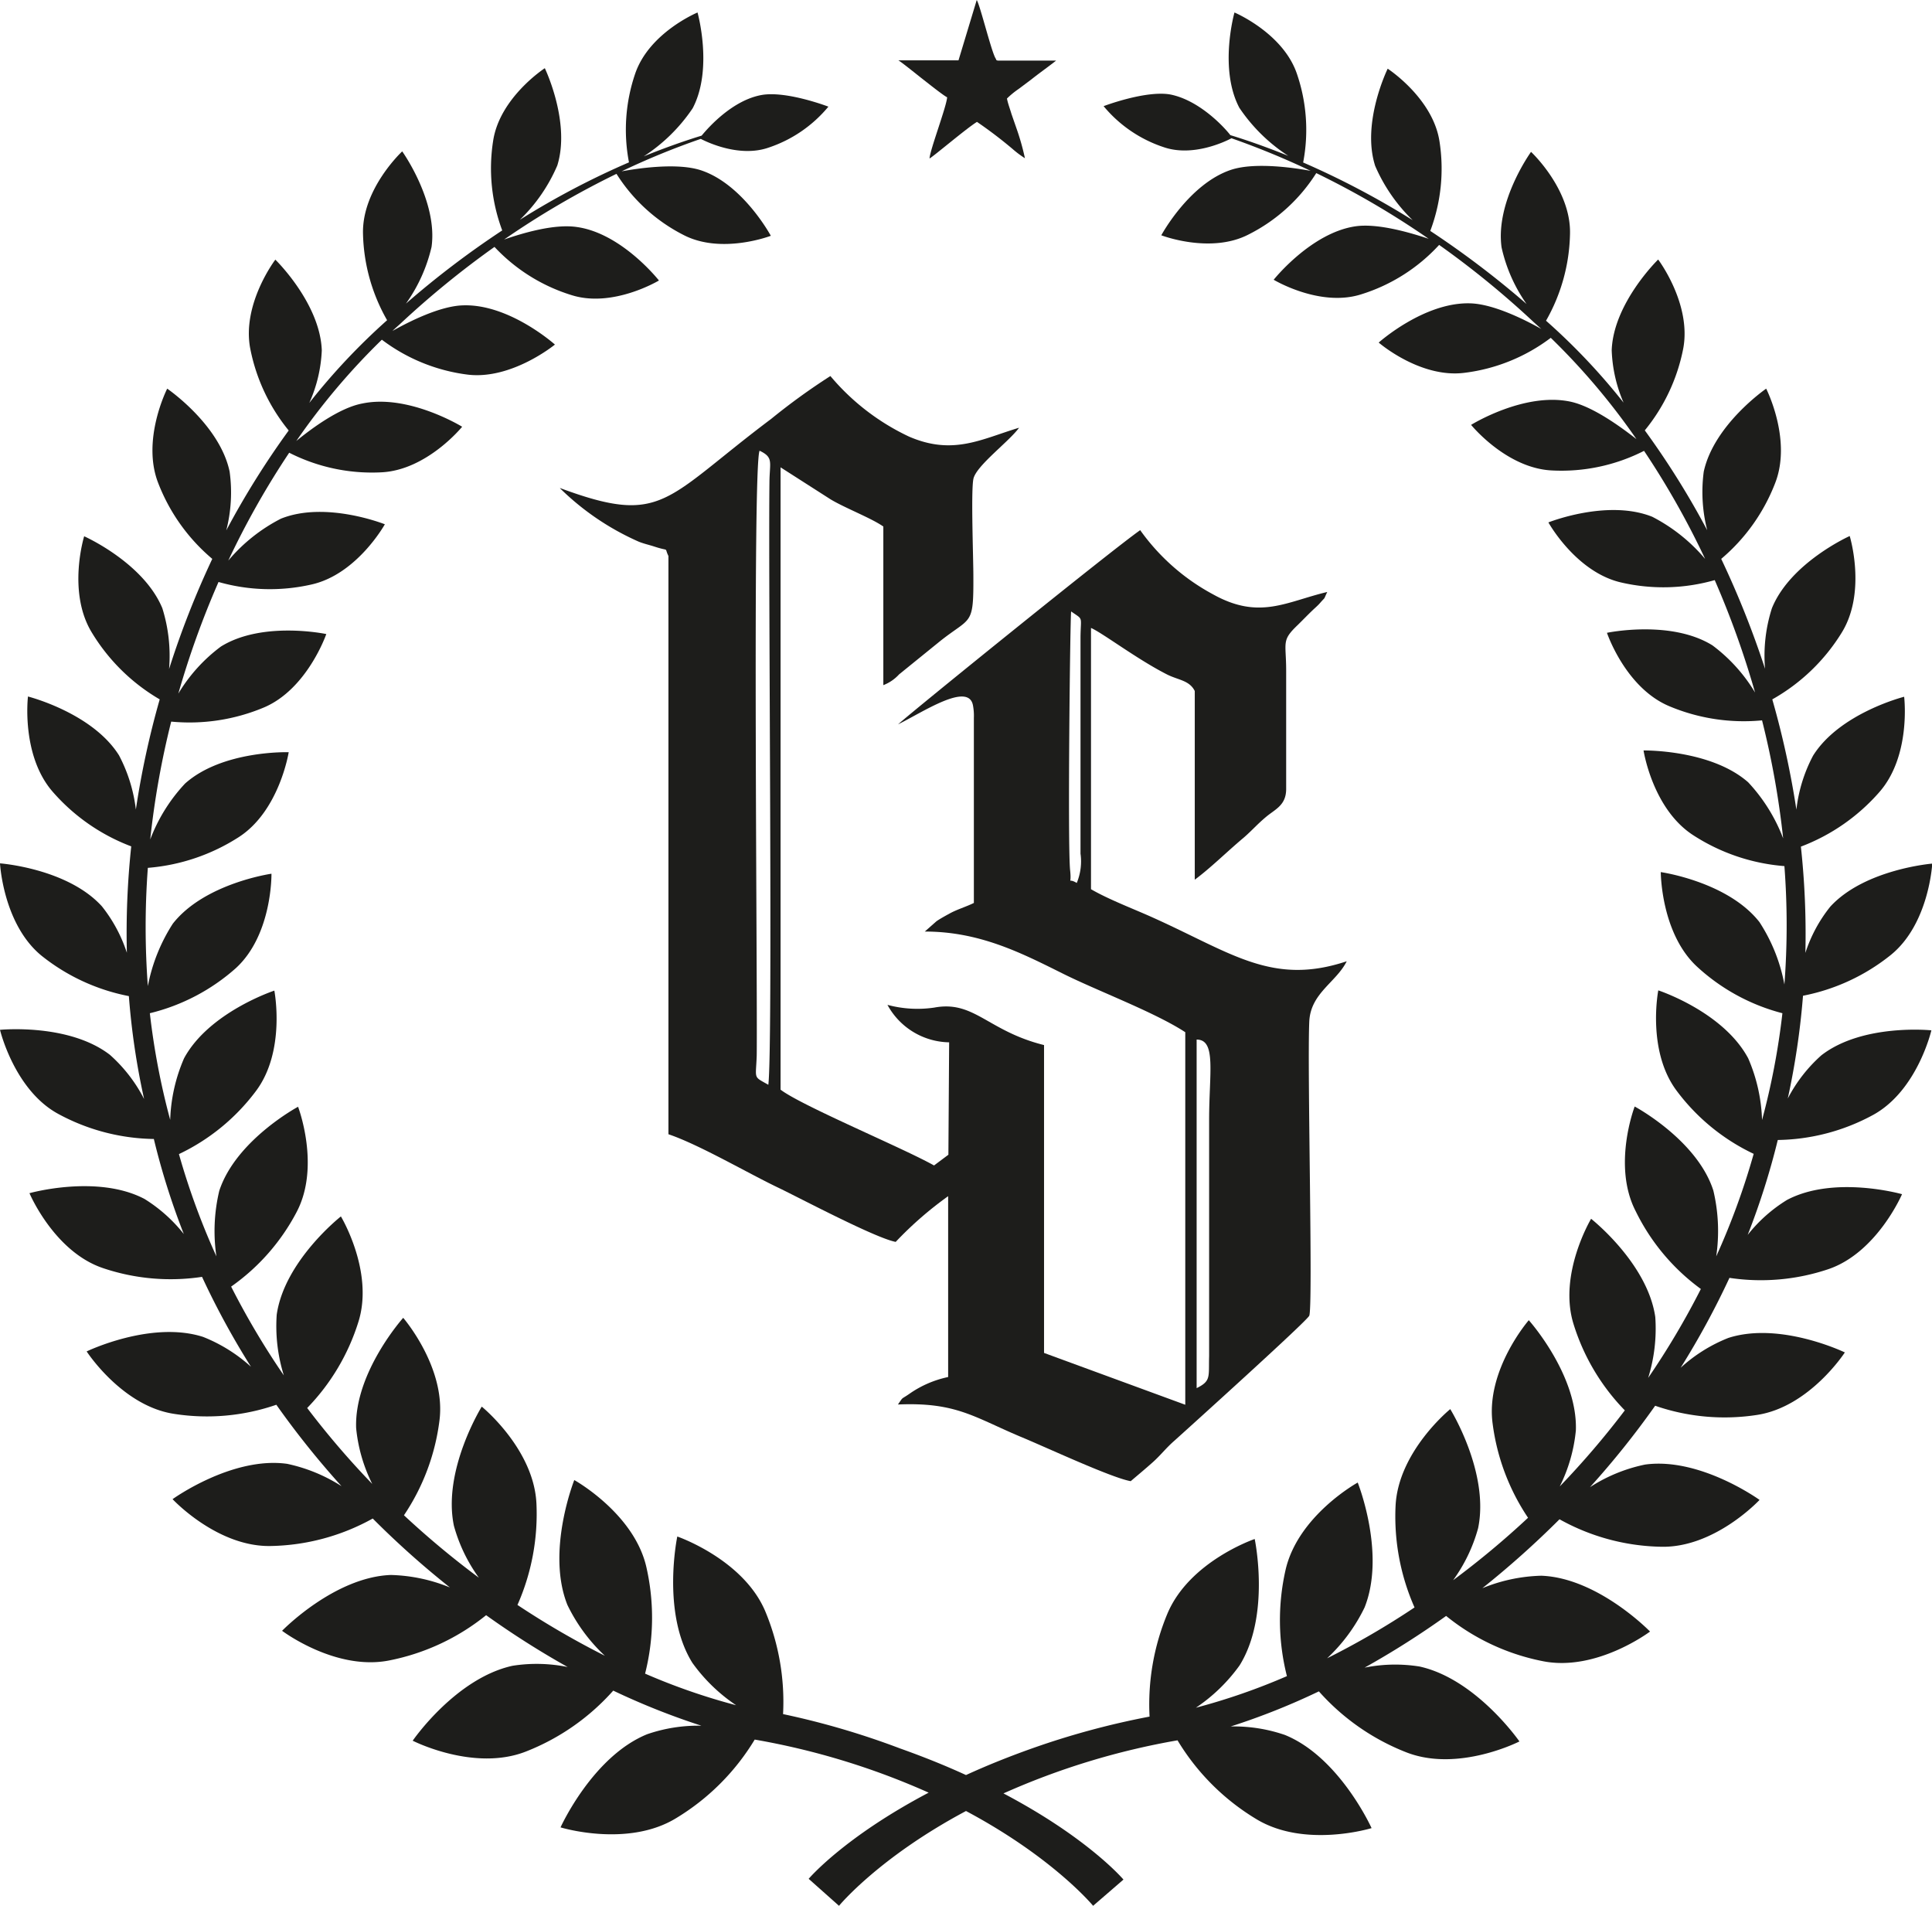 <svg xmlns="http://www.w3.org/2000/svg" viewBox="0 0 154.72 152.6"><defs><style>.cls-1,.cls-2{fill:#1d1d1b;}.cls-2{fill-rule:evenodd;}</style></defs><g id="Warstwa_2" data-name="Warstwa 2"><g id="Warstwa_1-2" data-name="Warstwa 1"><path class="cls-1" d="M87.54,152.6s-3.18-3.86-10.18-7.59c-7,3.73-10.17,7.59-10.17,7.59l-2.43-2.16s2.79-3.31,9.61-6.9a58.72,58.72,0,0,0-13.93-4.25,18.55,18.55,0,0,1-6.29,6.29c-3.9,2.39-9.26.74-9.26.74s2.56-5.68,6.94-7.46a12.55,12.55,0,0,1,4.34-.68,57.57,57.57,0,0,1-7.06-2.81,18.25,18.25,0,0,1-7,4.88c-4.17,1.63-9.06-.87-9.06-.87s3.43-5,8-6a12.44,12.44,0,0,1,4.41.1,70,70,0,0,1-6.53-4.15,17.83,17.83,0,0,1-7.74,3.62c-4.31.87-8.6-2.37-8.6-2.37s4.17-4.3,8.71-4.47a13.33,13.33,0,0,1,4.73,1,71.12,71.12,0,0,1-6.18-5.52,17.42,17.42,0,0,1-8.13,2.2c-4.31.11-7.9-3.75-7.9-3.75s4.76-3.44,9.17-2.83A13.09,13.09,0,0,1,27.35,119a69.31,69.31,0,0,1-5.22-6.52,17,17,0,0,1-8.19.73c-4.17-.63-7-5-7-5s5.18-2.5,9.33-1.16a12.6,12.6,0,0,1,3.83,2.39,64,64,0,0,1-3.92-7.2,16.93,16.93,0,0,1-7.93-.7c-3.92-1.32-5.89-6-5.89-6s5.42-1.53,9.21.46a12.24,12.24,0,0,1,3.15,2.81,58.08,58.08,0,0,1-2.4-7.61,16.53,16.53,0,0,1-7.64-2C1.15,87.3,0,82.46,0,82.46s5.49-.55,8.8,2A12.14,12.14,0,0,1,11.54,88a58.74,58.74,0,0,1-1.22-8.24,16.09,16.09,0,0,1-7-3.24C.25,74,0,69.13,0,69.13s5.4.4,8.16,3.44a11.86,11.86,0,0,1,2,3.72,65.27,65.27,0,0,1,.35-8.52,15.69,15.69,0,0,1-6.27-4.35c-2.57-2.92-2-7.65-2-7.65s5.15,1.3,7.29,4.71a12.42,12.42,0,0,1,1.35,4.34A69.41,69.41,0,0,1,12.79,56a15.45,15.45,0,0,1-5.43-5.34c-2-3.26-.62-7.72-.62-7.72S11.49,45.05,13,48.7a12.76,12.76,0,0,1,.54,4.87A71.4,71.4,0,0,1,17,44.75a15,15,0,0,1-4.33-6.07c-1.36-3.48.72-7.56.72-7.56s4.21,2.87,5,6.65a12.21,12.21,0,0,1-.27,4.7,67.4,67.4,0,0,1,5-8,14.85,14.85,0,0,1-3.07-6.51c-.72-3.6,2-7.17,2-7.17s3.58,3.48,3.72,7.26a11.39,11.39,0,0,1-1,4.21A51.57,51.57,0,0,1,31,25.64a14.57,14.57,0,0,1-1.93-6.94c-.08-3.59,3.14-6.58,3.14-6.58s2.86,4,2.35,7.65a12.78,12.78,0,0,1-2.05,4.54,72.56,72.56,0,0,1,7.71-5.86,14.16,14.16,0,0,1-.73-7.16c.52-3.48,4.14-5.83,4.14-5.83s2.08,4.32,1,7.79a13.33,13.33,0,0,1-3,4.35A64.45,64.45,0,0,1,50.37,13a13.87,13.87,0,0,1,.5-7.11C52,2.6,55.86,1,55.86,1s1.27,4.52-.39,7.67a13.67,13.67,0,0,1-3.92,3.85c1.83-.74,3.4-1.28,4.64-1.66.56-.68,2.5-2.86,4.84-3.26,2-.33,5.31.94,5.31.94a10.55,10.55,0,0,1-4.82,3.29c-2.32.79-4.9-.45-5.4-.71a60.29,60.29,0,0,0-6.34,2.6c1.19-.22,4.4-.72,6.34-.09,3.38,1.11,5.61,5.25,5.61,5.25s-3.95,1.52-7-.07a13.68,13.68,0,0,1-5.36-4.89,68.75,68.75,0,0,0-9,5.26c1.41-.49,4-1.28,5.84-1,3.6.51,6.56,4.28,6.56,4.28s-3.69,2.22-7,1.17a14.16,14.16,0,0,1-6.17-3.86,73.06,73.06,0,0,0-7.58,6.19c-.2.18-.4.35-.59.54,1.33-.75,3.81-2,5.65-2.05,3.71-.13,7.36,3.14,7.36,3.14S41,30.41,37.48,30a14.36,14.36,0,0,1-6.9-2.8,54.24,54.24,0,0,0-6.85,8.11c1.22-1,3.46-2.66,5.28-3,3.71-.78,8,1.86,8,1.86s-2.82,3.48-6.48,3.65a14.63,14.63,0,0,1-7.37-1.57,66.69,66.69,0,0,0-4.88,8.64,13.6,13.6,0,0,1,4.22-3.36c3.59-1.44,8.32.45,8.32.45s-2.22,4-5.87,4.82a15,15,0,0,1-7.45-.2,70.72,70.72,0,0,0-3.22,8.94,13.07,13.07,0,0,1,3.41-3.77c3.35-2.08,8.44-1,8.44-1s-1.52,4.41-5,5.88a15.39,15.39,0,0,1-7.42,1.13,68.51,68.51,0,0,0-1.68,9.44,13.54,13.54,0,0,1,2.79-4.48c3-2.68,8.3-2.51,8.3-2.51s-.74,4.7-4,6.8a15.79,15.79,0,0,1-7.28,2.46,63.71,63.71,0,0,0,0,9.47,14.09,14.09,0,0,1,2-5c2.54-3.24,7.9-4,7.9-4s.08,4.86-2.84,7.55A16.06,16.06,0,0,1,12,81.13a58.13,58.13,0,0,0,1.63,8.54,13.4,13.4,0,0,1,1.11-4.93c2-3.7,7.23-5.42,7.23-5.42s.95,4.87-1.51,8.09a16.57,16.57,0,0,1-6.13,5,57.92,57.92,0,0,0,3,8.19,13.88,13.88,0,0,1,.23-5.25c1.33-4.06,6.31-6.73,6.31-6.73s1.81,4.73-.1,8.4a16.87,16.87,0,0,1-5.26,6,63.07,63.07,0,0,0,4.22,7.11,13.22,13.22,0,0,1-.57-4.86c.62-4.32,5.14-7.87,5.14-7.87s2.67,4.42,1.4,8.45a17.25,17.25,0,0,1-4.1,6.89,67.76,67.76,0,0,0,5.21,6.08,12.72,12.72,0,0,1-1.29-4.48c-.15-4.45,3.77-8.82,3.77-8.82s3.46,4,2.9,8.25a17.48,17.48,0,0,1-2.84,7.56,70.67,70.67,0,0,0,6,5,12.93,12.93,0,0,1-2-4.16c-.93-4.45,2.23-9.54,2.23-9.54s4.18,3.39,4.38,7.77a18,18,0,0,1-1.52,8.11,67.65,67.65,0,0,0,7,4.07,13.75,13.75,0,0,1-3-4.07c-1.72-4.3.55-10,.55-10s4.81,2.67,5.78,7a18.23,18.23,0,0,1-.11,8.5,50.59,50.59,0,0,0,7.29,2.53,13.67,13.67,0,0,1-3.5-3.39c-2.5-4-1.21-10.12-1.21-10.12s5.29,1.82,7.05,6a18.85,18.85,0,0,1,1.42,8.22A63.73,63.73,0,0,1,72.08,140c1.94.69,3.69,1.4,5.28,2.13,1.59-.73,3.34-1.44,5.28-2.13a64.07,64.07,0,0,1,9.42-2.55,18.85,18.85,0,0,1,1.42-8.22c1.76-4.22,7-6,7-6s1.29,6.1-1.21,10.12a13.67,13.67,0,0,1-3.5,3.39,51,51,0,0,0,7.29-2.53,18.23,18.23,0,0,1-.11-8.5c1-4.37,5.78-7,5.78-7s2.27,5.68.55,10a13.75,13.75,0,0,1-3,4.07,64.22,64.22,0,0,0,7-4.07,18,18,0,0,1-1.52-8.11c.2-4.38,4.38-7.77,4.38-7.77s3.16,5.09,2.23,9.54a12.87,12.87,0,0,1-2,4.16,69.14,69.14,0,0,0,6-5,17.53,17.53,0,0,1-2.84-7.57c-.56-4.27,2.9-8.25,2.9-8.25s3.92,4.37,3.77,8.82a12.77,12.77,0,0,1-1.29,4.49,67.9,67.9,0,0,0,5.21-6.09,17.17,17.17,0,0,1-4.1-6.89c-1.26-4,1.4-8.45,1.4-8.45s4.52,3.55,5.14,7.87a13.27,13.27,0,0,1-.57,4.87,63.21,63.21,0,0,0,4.22-7.12A16.87,16.87,0,0,1,131,97c-1.91-3.67-.09-8.4-.09-8.4s5,2.67,6.3,6.73a14,14,0,0,1,.23,5.27,58.18,58.18,0,0,0,3-8.21,16.51,16.51,0,0,1-6.13-5c-2.46-3.22-1.51-8.09-1.51-8.09S138,81,140,84.74a13.45,13.45,0,0,1,1.11,4.94,58,58,0,0,0,1.63-8.55,16,16,0,0,1-6.86-3.75C133,74.69,133,69.83,133,69.83s5.36.76,7.9,4a13.71,13.71,0,0,1,2,5,62.51,62.51,0,0,0,0-9.48,15.67,15.67,0,0,1-7.28-2.46c-3.28-2.1-4-6.8-4-6.8S137,60,140,62.64a13.71,13.71,0,0,1,2.8,4.49,68.39,68.39,0,0,0-1.69-9.45,15.39,15.39,0,0,1-7.42-1.13c-3.52-1.47-5-5.88-5-5.88s5.09-1.07,8.44,1a13.14,13.14,0,0,1,3.42,3.78,71.91,71.91,0,0,0-3.23-9,15,15,0,0,1-7.45.2c-3.65-.81-5.87-4.82-5.87-4.82s4.73-1.89,8.32-.45a13.82,13.82,0,0,1,4.23,3.37,66.2,66.2,0,0,0-4.89-8.65,14.57,14.57,0,0,1-7.37,1.57c-3.66-.17-6.48-3.65-6.48-3.65s4.24-2.64,7.95-1.86c1.82.39,4.07,2.05,5.29,3a54.29,54.29,0,0,0-6.86-8.11,14.36,14.36,0,0,1-6.9,2.8c-3.56.46-6.88-2.42-6.88-2.42s3.65-3.27,7.36-3.14c1.84.06,4.33,1.3,5.66,2.05l-.6-.54a72,72,0,0,0-7.58-6.19A14.17,14.17,0,0,1,109,23.57C105.68,24.62,102,22.4,102,22.4s3-3.77,6.56-4.28c1.8-.26,4.44.53,5.85,1a67.69,67.69,0,0,0-9-5.26A13.67,13.67,0,0,1,100,18.77c-3.06,1.59-7,.07-7,.07s2.23-4.14,5.61-5.25c1.94-.63,5.16-.13,6.35.09a65,65,0,0,0-6.34-2.61c-.5.27-3.09,1.51-5.41.72A10.55,10.55,0,0,1,88.38,8.5s3.33-1.27,5.31-.94C96,8,98,10.13,98.53,10.82c1.24.38,2.81.92,4.64,1.66a13.67,13.67,0,0,1-3.92-3.85C97.59,5.48,98.86,1,98.86,1s3.89,1.64,5,4.91a13.83,13.83,0,0,1,.5,7.1,66.73,66.73,0,0,1,8.77,4.62,13.52,13.52,0,0,1-3-4.34c-1.12-3.47,1-7.79,1-7.79s3.62,2.35,4.15,5.83a14.12,14.12,0,0,1-.74,7.16,73.76,73.76,0,0,1,7.71,5.85,12.64,12.64,0,0,1-2-4.53c-.51-3.68,2.36-7.65,2.36-7.65s3.22,3,3.12,6.58a14.56,14.56,0,0,1-1.92,6.94,50.72,50.72,0,0,1,6.21,6.56,11.52,11.52,0,0,1-.95-4.2c.14-3.78,3.72-7.26,3.72-7.26s2.7,3.57,2,7.17a14.8,14.8,0,0,1-3.07,6.51,66.47,66.47,0,0,1,5,8,12.37,12.37,0,0,1-.28-4.69c.82-3.78,5-6.65,5-6.65s2.08,4.08.72,7.56a15,15,0,0,1-4.32,6.07,74.34,74.34,0,0,1,3.51,8.8,12.46,12.46,0,0,1,.55-4.85c1.48-3.65,6.23-5.78,6.23-5.78s1.37,4.46-.63,7.72A15.38,15.38,0,0,1,141.93,56a71,71,0,0,1,1.93,8.83,12.09,12.09,0,0,1,1.34-4.33c2.14-3.41,7.29-4.71,7.29-4.71s.58,4.73-2,7.65a15.74,15.74,0,0,1-6.27,4.35,65,65,0,0,1,.36,8.51,11.59,11.59,0,0,1,2-3.71c2.76-3,8.16-3.44,8.16-3.44s-.25,4.86-3.35,7.34a16.12,16.12,0,0,1-7,3.24,61.45,61.45,0,0,1-1.22,8.23,12.07,12.07,0,0,1,2.69-3.46c3.31-2.57,8.81-2,8.81-2s-1.12,4.84-4.68,6.78a16.44,16.44,0,0,1-7.62,2,59.52,59.52,0,0,1-2.41,7.6,12,12,0,0,1,3.15-2.8c3.79-2,9.21-.46,9.21-.46s-2,4.67-5.89,6a16.93,16.93,0,0,1-7.93.7,65.59,65.59,0,0,1-3.91,7.2,12.44,12.44,0,0,1,3.82-2.39c4.15-1.34,9.33,1.16,9.33,1.16s-2.81,4.34-7,5a17,17,0,0,1-8.19-.73,69.31,69.31,0,0,1-5.22,6.52,12.89,12.89,0,0,1,4.41-1.81c4.41-.61,9.17,2.83,9.17,2.83s-3.59,3.86-7.9,3.75a17.33,17.33,0,0,1-8.12-2.2,74.18,74.18,0,0,1-6.18,5.52,13.28,13.28,0,0,1,4.72-1c4.54.17,8.71,4.47,8.71,4.47s-4.29,3.24-8.6,2.37a17.71,17.71,0,0,1-7.73-3.62,69.09,69.09,0,0,1-6.53,4.14,12.38,12.38,0,0,1,4.4-.09c4.54,1,8,6,8,6s-4.89,2.5-9.06.87a18.25,18.25,0,0,1-7-4.88,55.42,55.42,0,0,1-7.06,2.81,12.55,12.55,0,0,1,4.34.68c4.38,1.78,6.94,7.46,6.94,7.46s-5.36,1.65-9.26-.74a18.49,18.49,0,0,1-6.28-6.29,58.81,58.81,0,0,0-13.94,4.25c6.82,3.59,9.61,6.9,9.61,6.9Z"/><path class="cls-2" d="M44.85,39.1a21.14,21.14,0,0,0,6.32,4.28c.47.18.75.23,1.22.38,1.3.43.77,0,1.14.76v46.3C56,91.65,60,94,62.39,95.13c1.74.84,7.71,4,9.34,4.31a28.86,28.86,0,0,1,4.2-3.66v14.48a8.43,8.43,0,0,0-3.14,1.37c-.67.46-.42.17-.88.83,4.63-.2,6.08,1,9.77,2.56,2,.82,7.29,3.3,8.87,3.58.62-.53,1.12-.94,1.76-1.51s1.07-1.15,1.75-1.74c1-.9,10.62-9.58,10.79-10,.31-.82-.17-19.79,0-23.54.1-2.29,2.15-3.14,3-4.84-6,2-9.25-.69-15.64-3.55-1.45-.65-3.45-1.41-4.84-2.22V50.28c.91.39,3.72,2.53,6.12,3.74.89.44,1.77.46,2.19,1.31V70.44c1.34-1,2.56-2.23,3.91-3.36.65-.56,1.08-1.07,1.81-1.68s1.6-.92,1.6-2.23V53.71c0-2.3-.4-2.4.91-3.65.48-.47.74-.75,1.22-1.21.19-.18.39-.35.55-.53.55-.63.26-.19.61-.92-3.28.78-5.42,2.25-9.11.21a17.07,17.07,0,0,1-5.87-5.16C89.09,44,73.26,56.8,71.92,58c1.94-.95,5.65-3.45,6-1.51a4.48,4.48,0,0,1,.07,1l0,14.81c-.62.31-1.42.54-2,.88-.25.13-.83.46-1,.59l-.93.82c4.35,0,7.65,1.67,11,3.34,2.77,1.39,7.38,3.1,9.86,4.72l0,29.83-11.31-4.15,0-24.65c-4.53-1.13-5.58-3.6-8.8-3a9.23,9.23,0,0,1-3.74-.22,5.73,5.73,0,0,0,4.94,3l-.06,9-1.15.86c-2.44-1.38-10.63-4.79-12.29-6.07l0-49.83,4,2.56c1.14.69,3.28,1.51,4.23,2.18v12.7A3.31,3.31,0,0,0,72,54l3.27-2.65c2.51-2,2.7-1.18,2.68-5.22,0-1.47-.2-6.72,0-7.77s2.86-3,3.66-4.11c-3,.9-5.27,2.24-8.81.71a18.47,18.47,0,0,1-6.3-4.85,51.63,51.63,0,0,0-4.74,3.43c-8.59,6.45-8.65,8.6-16.91,5.54M86.23,70.7c-.8-.48-.39.31-.53-1-.21-1.87,0-20.36.08-20.74,1,.7.77.33.75,2.05l0,14.34c0,1,0,2,0,3A4.51,4.51,0,0,1,86.23,70.7ZM61.53,86.86c-1.23-.7-1-.4-.93-2.32.07-5.61-.35-47.23.23-48.45,1.13.54.81.9.79,2.48C61.52,46.74,61.9,83.92,61.53,86.86Zm34.3,24.29,0-27.91c1.59,0,1,2.66,1,6.42V104.8c0,1.26,0,2.53,0,3.79C96.78,110.26,97,110.57,95.83,111.15Z"/><path class="cls-2" d="M76.76,4.83c-1.46,0-3.25,0-4.82,0,.23.12,1.6,1.23,1.91,1.47s1.71,1.36,2,1.49c-.06.78-1.38,4.23-1.41,4.9.31-.16,3-2.45,3.8-2.93a35.26,35.26,0,0,1,2.84,2.16,8.07,8.07,0,0,0,1,.75,19.62,19.62,0,0,0-.68-2.4L81,9.12c-.11-.38-.29-.85-.36-1.23a6.67,6.67,0,0,1,.94-.77l1-.75c.64-.51,1.34-1,2-1.52l-4.69,0c-.2-.09,0,.1-.18-.21C79.36,4,78.49.43,78.22,0Z"/></g></g></svg>